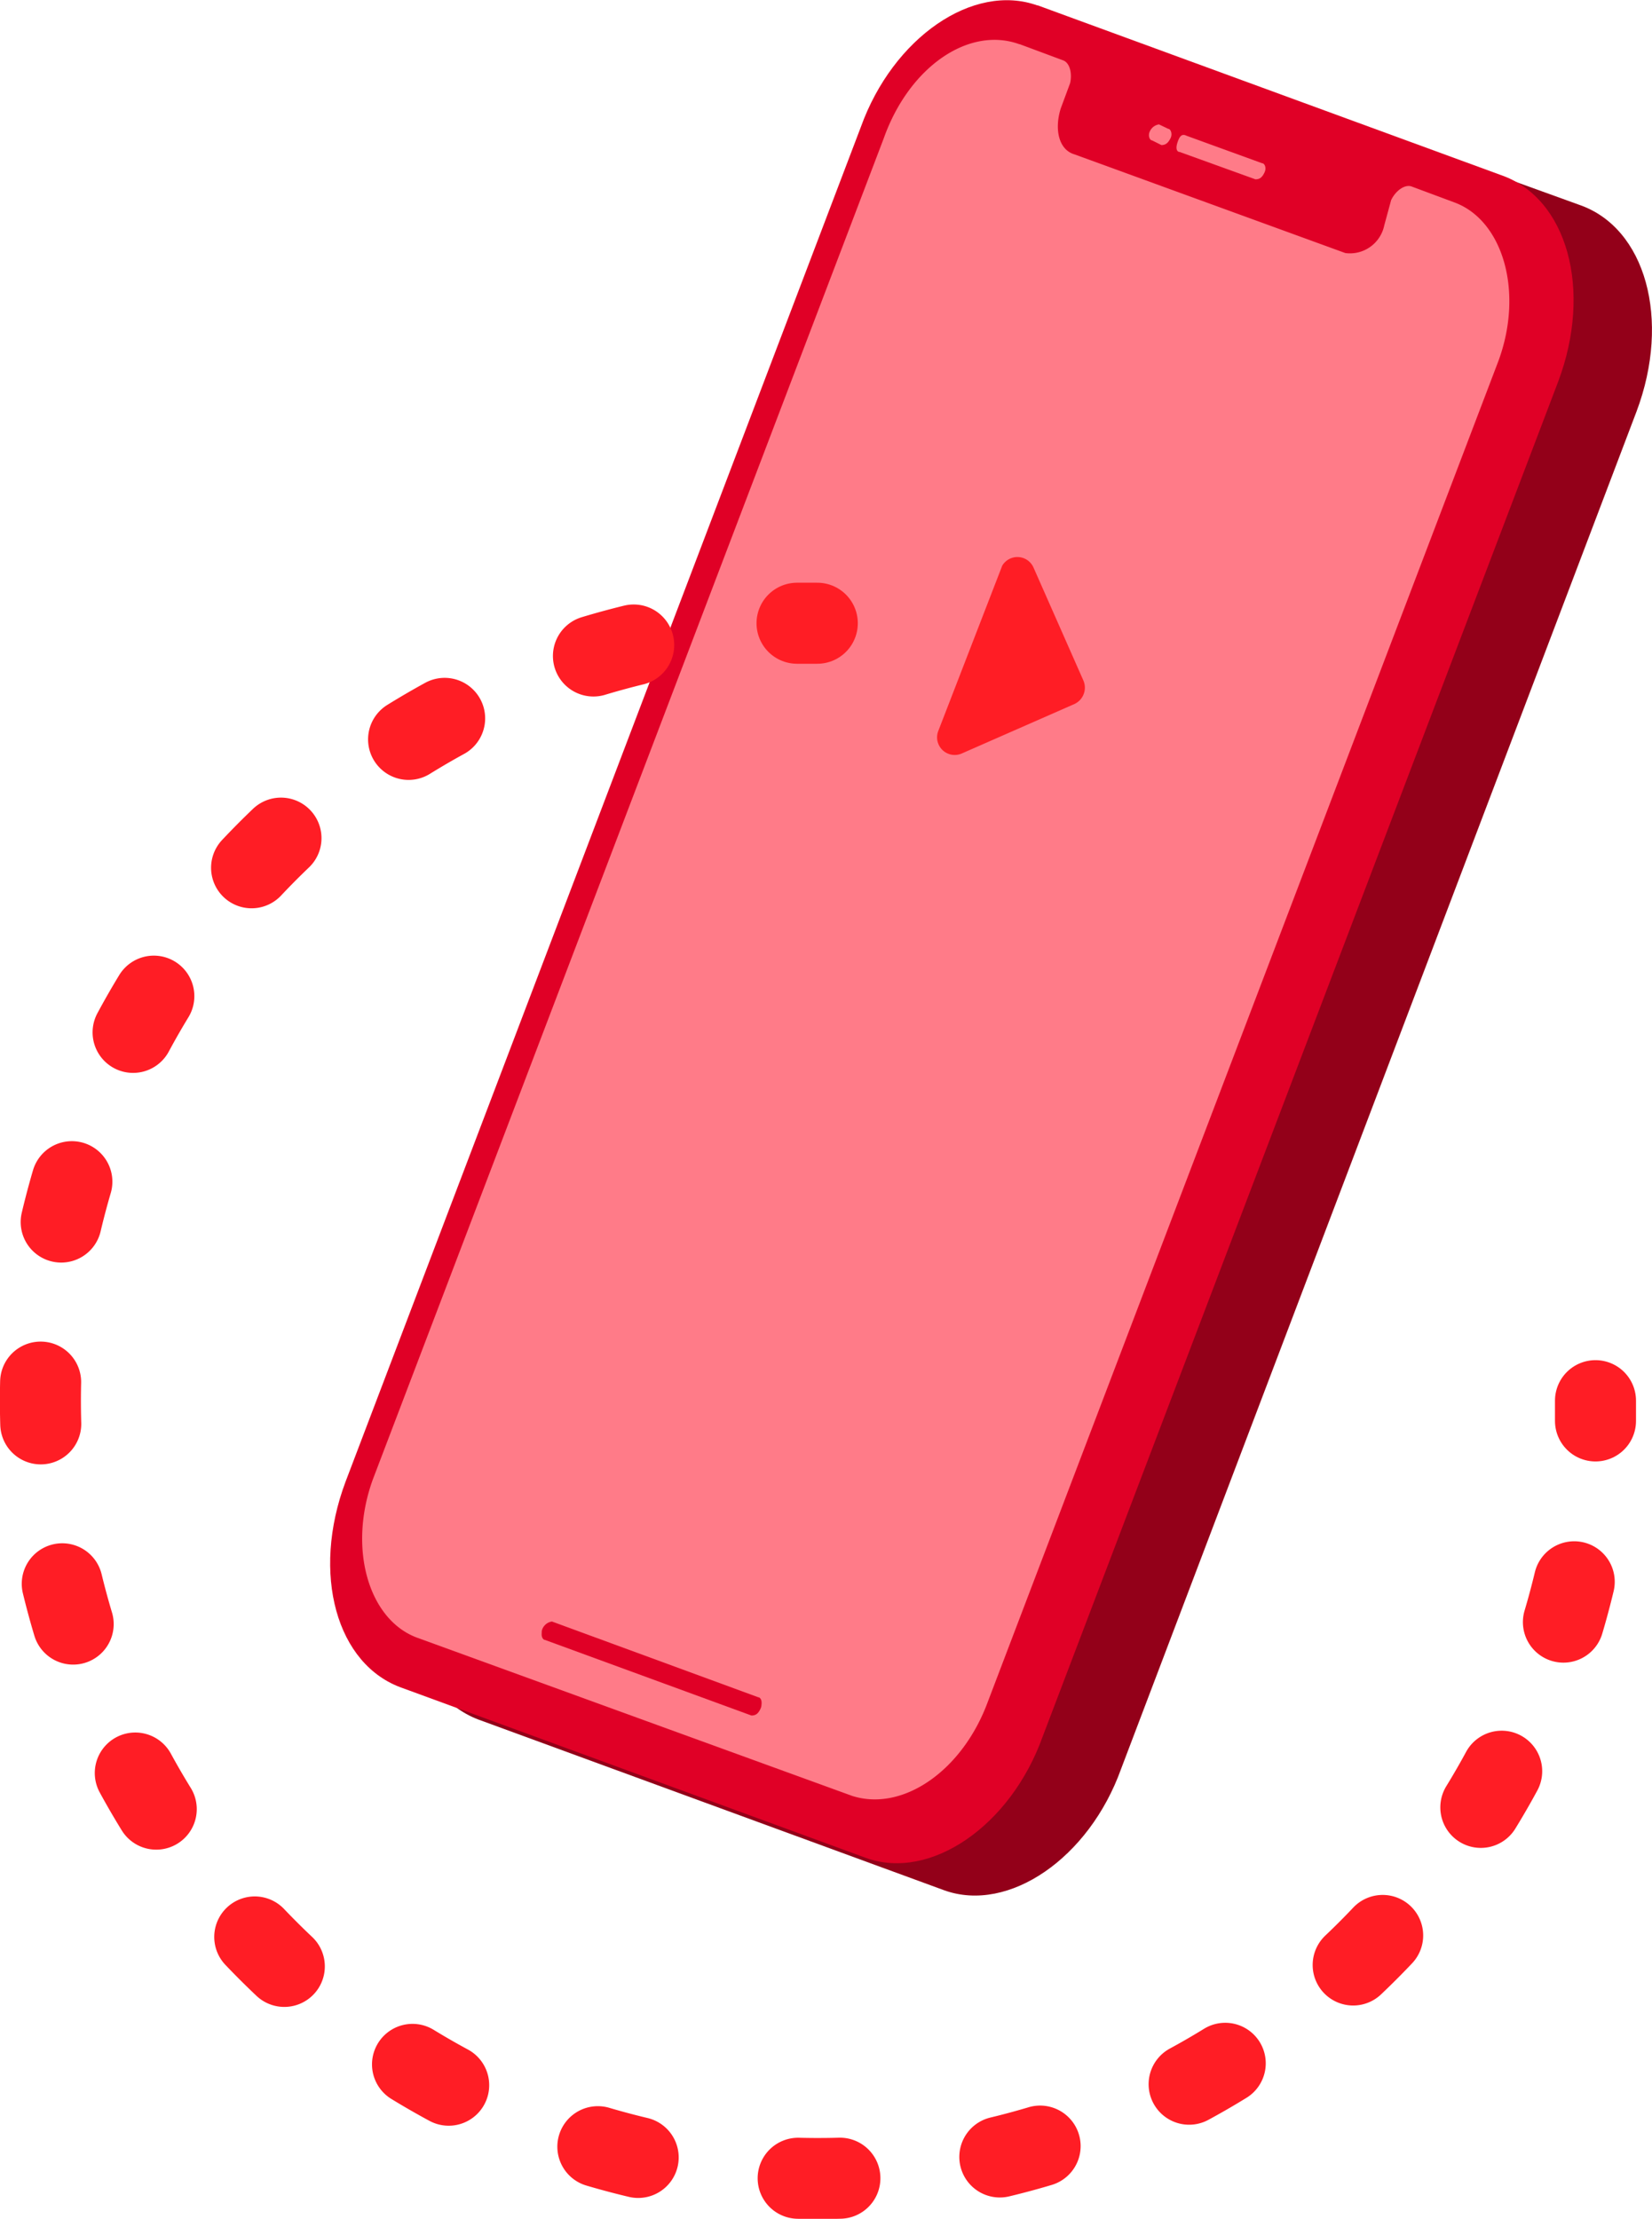 <svg id="Capa_1" data-name="Capa 1" xmlns="http://www.w3.org/2000/svg" viewBox="0 0 81.56 109.51"><defs><style>.cls-1{fill:#930019;}.cls-2{fill:#e00026;}.cls-3{fill:#ff7b88;}.cls-4{fill:#ff1d25;}.cls-5,.cls-6{fill:none;stroke:#ff1d25;stroke-linecap:round;stroke-linejoin:round;stroke-width:4px;}.cls-6{stroke-dasharray:2.06 7.98;}</style></defs><g id="Layer_2" data-name="Layer 2"><path class="cls-1" d="M1101.93,585.14l22.88,8.27c3.28,1.13,4.53,5.66,2.83,10.19l-25.45,67c-1.58,4.41-5.55,7.13-8.72,6l-22.87-8.38c-3.29-1.13-4.53-5.66-2.84-10.19l25.45-66.87c1.59-4.41,5.55-7.13,8.72-6Z" transform="translate(-1046.84 -583.3)"/><path class="cls-2" d="M1098.06,583.56l22.88,8.38c3.28,1.13,4.53,5.66,2.83,10.19L1098.32,669c-1.58,4.42-5.55,7.14-8.72,6l-22.87-8.38c-3.29-1.13-4.53-5.66-2.83-10.19l25.44-66.86c1.59-4.42,5.55-7.14,8.72-6Z" transform="translate(-1046.84 -583.3)"/><path class="cls-3" d="M1083.94,667.86l-10.19-3.74c-.12,0-.23-.22-.12-.45a.61.61,0,0,1,.46-.34l10.19,3.74c.11,0,.23.22.11.45a.59.59,0,0,1-.45.34m13.22-82.38c-2.5-.9-5.44,1.13-6.69,4.65l-25.22,66.18c-1.24,3.4-.22,6.91,2.16,7.81l21.51,7.82c2.5.79,5.44-1.25,6.69-4.65l25.21-66.18c1.25-3.4.23-6.91-2.15-7.81l-2.15-.8c-.34-.11-.79.23-1,.68l-.34,1.25a1.73,1.73,0,0,1-1.92,1.36l-13.37-4.87c-.79-.23-1-1.25-.68-2.27l.46-1.24c.11-.46,0-1-.34-1.13l-2.15-.8" transform="translate(-1046.84 -583.3)"/><path class="cls-2" d="M1074.09,663.44c-.12-.11-.34.12-.46.34s0,.46.12.46l10.19,3.73c.23,0,.34-.11.45-.34s0-.45-.11-.45l-10.19-3.74" transform="translate(-1046.84 -583.3)"/><path class="cls-3" d="M1105.42,590c-.22-.11-.34,0-.45.34s0,.46.11.46l3.74,1.35c.23,0,.34-.11.45-.34s0-.45-.11-.45l-3.74-1.36m-1.36-.56a.59.59,0,0,0-.45.34c-.11.22,0,.45.11.45l.46.23c.22,0,.34-.12.45-.34s0-.46-.11-.46l-.46-.22" transform="translate(-1046.84 -583.3)"/></g><path class="cls-4" d="M1096.32,611.22l-3.15,8.14a.87.87,0,0,0,1.15,1.13l5.58-2.45a.89.89,0,0,0,.42-1.17l-2.46-5.57A.87.87,0,0,0,1096.32,611.22Z" transform="translate(-1046.84 -583.3)"/><path class="cls-5" d="M1125.61,652.43c0,.34,0,.69,0,1" transform="translate(-1046.84 -583.3)"/><path class="cls-6" d="M1124.56,661.37a38.39,38.39,0,1,1-42.35-47" transform="translate(-1046.84 -583.3)"/><path class="cls-5" d="M1086.19,614.06l1,0" transform="translate(-1046.84 -583.3)"/></svg>